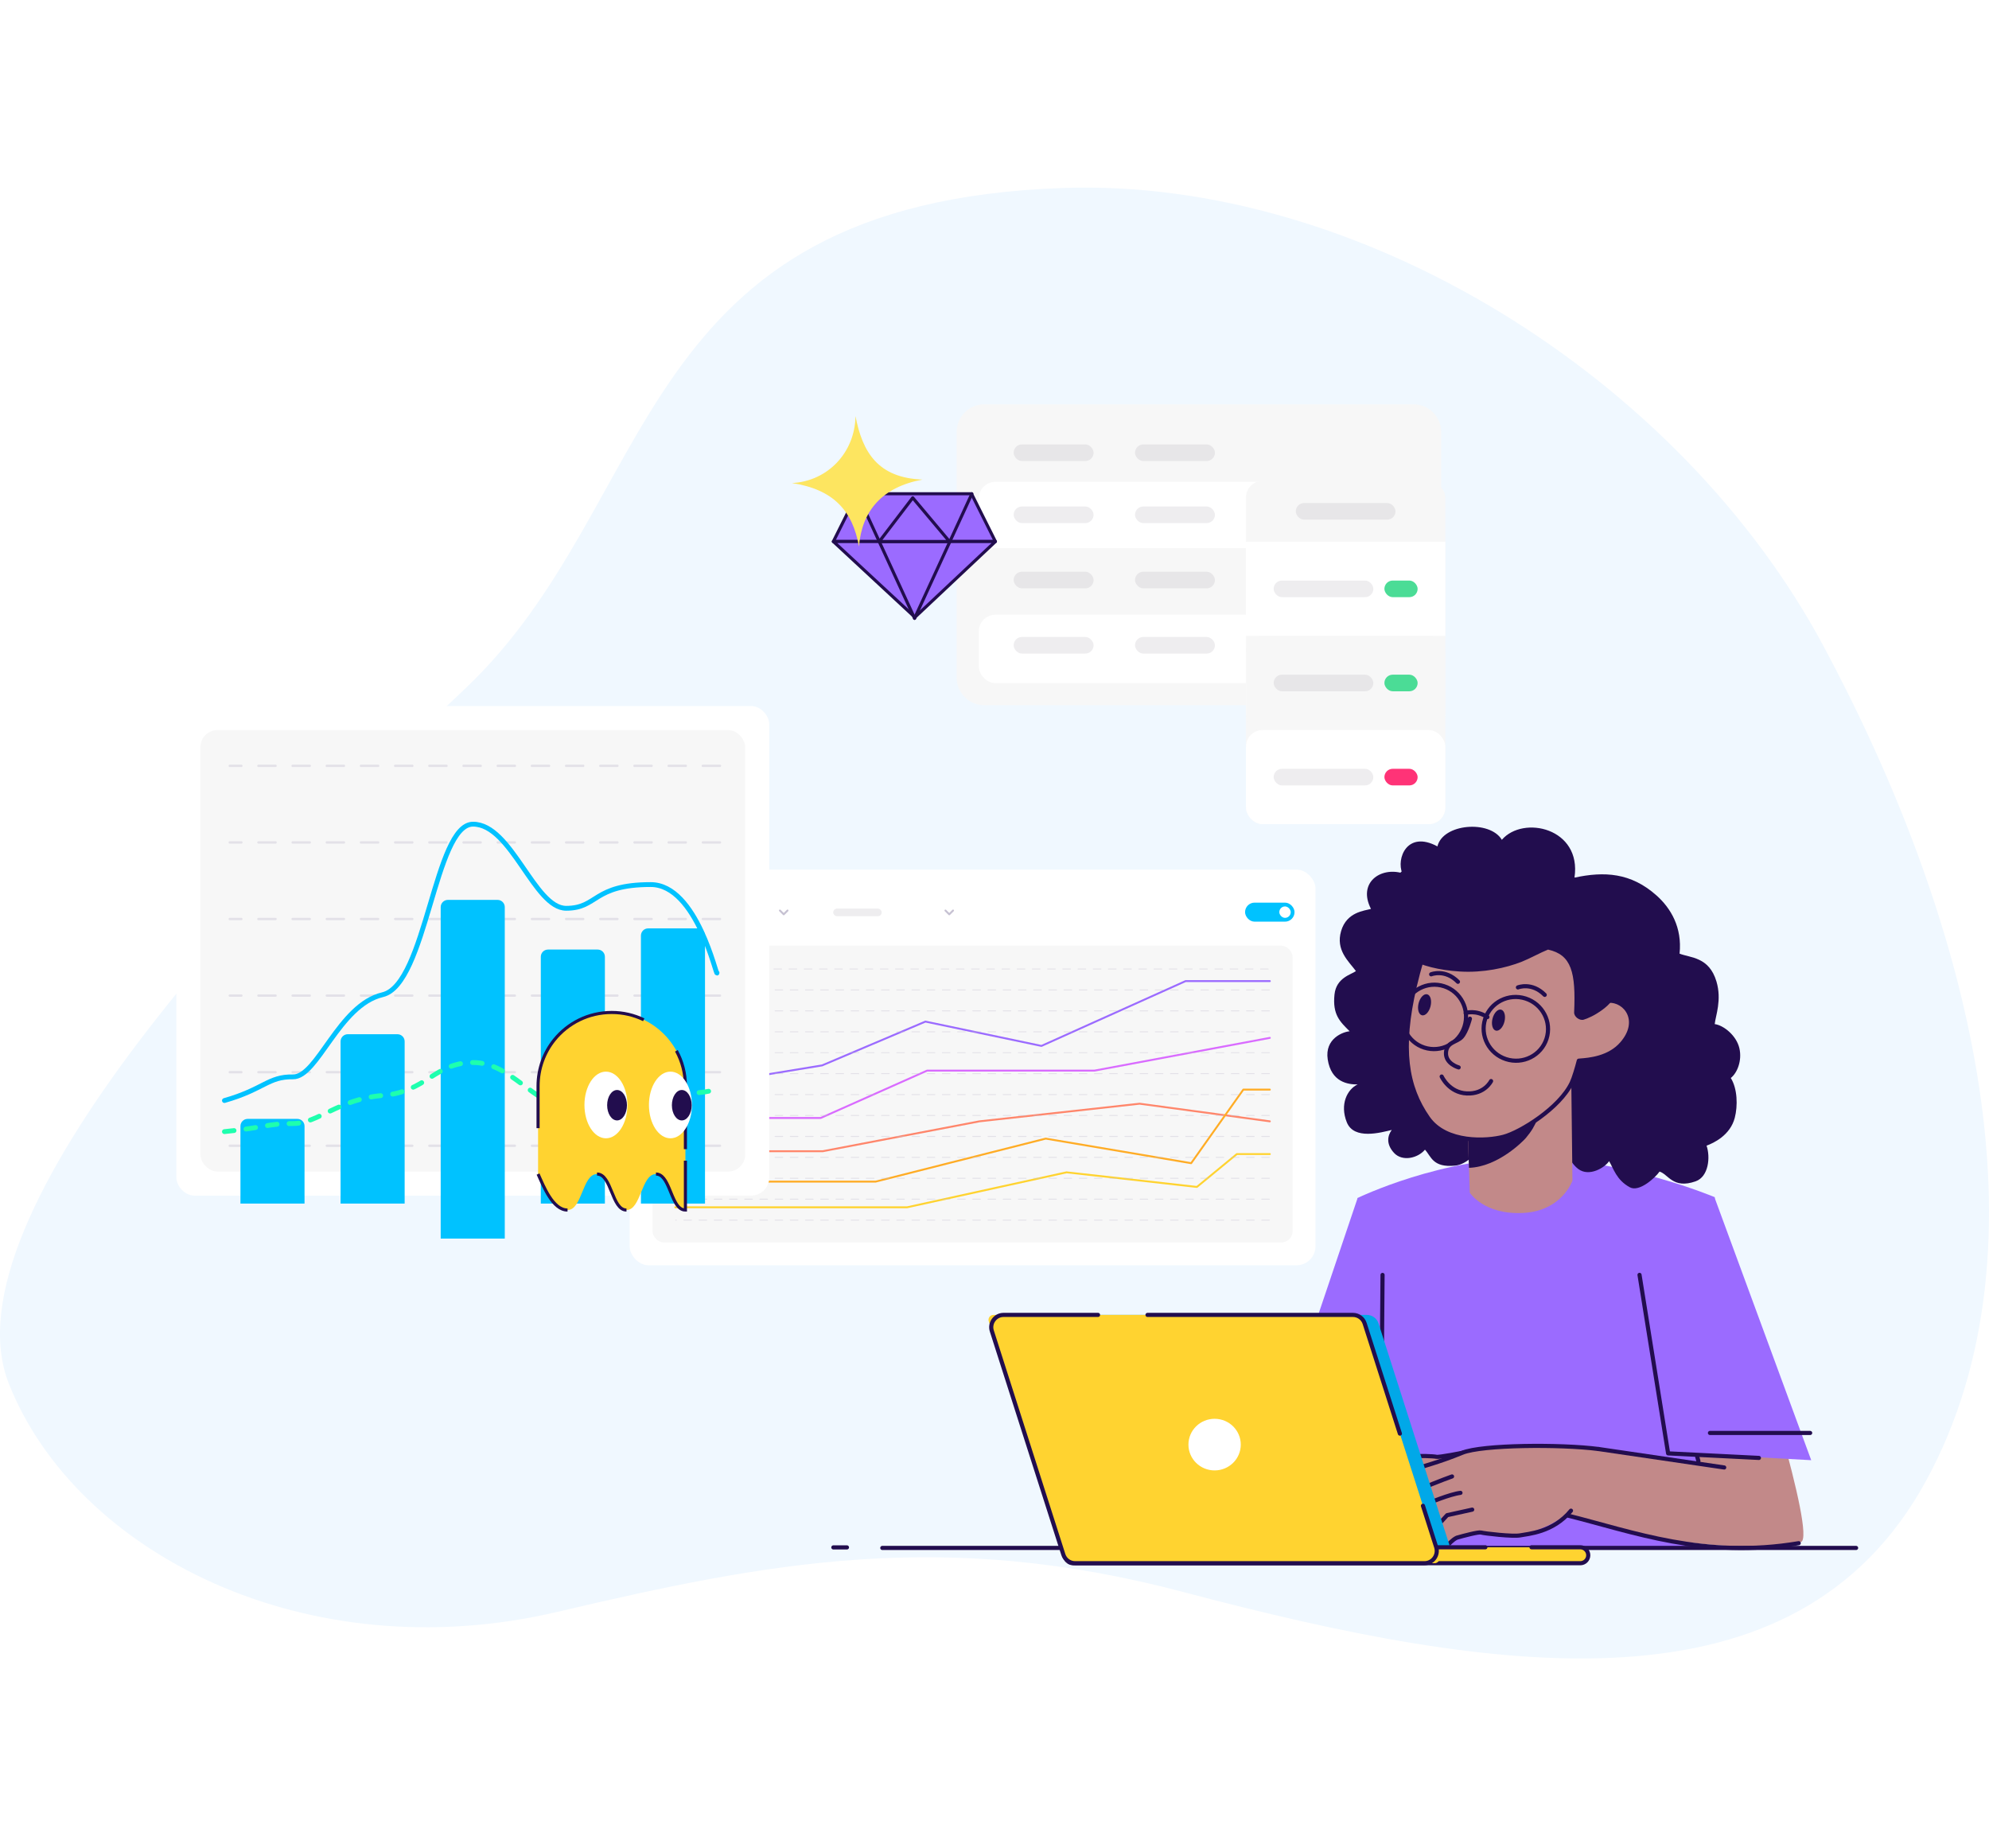<?xml version="1.0" encoding="UTF-8"?> <svg xmlns="http://www.w3.org/2000/svg" width="960" height="892" viewBox="0 0 960 892" fill="none"><path d="M269.015 778.053C147.778 806.55 36.752 749.553 4.331 668.053C-28.089 586.553 129.03 422.553 224.355 332.553C319.68 242.553 303.267 97.905 513.264 90.73C656.281 85.844 810.55 182.221 879.99 311.627C949.429 441.034 992.258 600.29 929.5 715.009C866.743 829.728 723.728 808.845 570.994 768.431C455.31 737.821 370.955 754.091 269.015 778.053Z" fill="#F0F8FF"></path><g filter="url(#filter0_d_121_25287)"><rect x="303.893" y="418.764" width="331.036" height="191" rx="9.183" fill="white"></rect><g filter="url(#filter1_d_121_25287)"><path d="M314.912 433.457C314.912 431.428 316.556 429.783 318.585 429.783H383.782C385.811 429.783 387.455 431.428 387.455 433.457V444.476C387.455 446.504 385.811 448.149 383.782 448.149H318.585C316.556 448.149 314.912 446.504 314.912 444.476V433.457Z" fill="white"></path><rect opacity="0.1" x="322.258" y="437.13" width="23.413" height="3.673" rx="1.837" fill="#514B5F"></rect><path d="M376.433 438.048L378.27 439.884L380.107 438.048" stroke="#C6C1D2" stroke-width="0.918" stroke-linecap="round" stroke-linejoin="round"></path><path d="M394.801 433.457C394.801 431.428 396.446 429.783 398.474 429.783H463.671C465.7 429.783 467.345 431.428 467.345 433.457V444.476C467.345 446.504 465.7 448.149 463.671 448.149H398.474C396.446 448.149 394.801 446.504 394.801 444.476V433.457Z" fill="white"></path><rect opacity="0.1" x="402.147" y="437.13" width="23.413" height="3.673" rx="1.837" fill="#514B5F"></rect><path d="M456.323 438.048L458.159 439.884L459.996 438.048" stroke="#C6C1D2" stroke-width="0.918" stroke-linecap="round" stroke-linejoin="round"></path></g><rect x="601.395" y="435.161" width="22.957" height="8.264" rx="4.132" fill="#00C2FF" stroke="#00C2FF" stroke-width="0.918" stroke-linecap="round"></rect><rect x="617.465" y="436.538" width="5.51" height="5.51" rx="2.755" fill="white"></rect><rect x="314.912" y="455.495" width="308.998" height="143.25" rx="5.51" fill="#F7F7F7"></rect><path d="M325.931 524.878L396.796 513.27L446.663 492.118L502.655 503.869L572.207 472.585H612.889" stroke="#9B6BFF" stroke-width="0.918" stroke-linecap="round" stroke-linejoin="round"></path><path d="M325.931 538.639H396.144L447.479 515.781H528.292L612.89 499.979" stroke="#D96BFF" stroke-width="0.918" stroke-linecap="round" stroke-linejoin="round"></path><path d="M325.931 554.695H397.129L472.711 540.271L550.051 531.759L612.89 540.271" stroke="#FF866B" stroke-width="0.918" stroke-linecap="round" stroke-linejoin="round"></path><path d="M325.931 581.757H437.829L514.77 564.884L577.682 571.935L596.972 556.069H612.89" stroke="#FFD330" stroke-width="0.918" stroke-linecap="round" stroke-linejoin="round"></path><path d="M325.931 569.372H422.617L504.73 548.607L574.924 560.473L600.088 524.955H612.89" stroke="#FFAC25" stroke-width="0.918" stroke-linecap="round" stroke-linejoin="round"></path><g opacity="0.4"><line x1="612.08" y1="466.744" x2="326.161" y2="466.744" stroke="#C6C1D2" stroke-width="0.459" stroke-linecap="round" stroke-linejoin="round" stroke-dasharray="3.67 3.67"></line><line x1="612.661" y1="476.845" x2="326.161" y2="476.845" stroke="#C6C1D2" stroke-width="0.459" stroke-linecap="round" stroke-linejoin="round" stroke-dasharray="3.67 3.67"></line><line x1="612.661" y1="486.946" x2="326.161" y2="486.946" stroke="#C6C1D2" stroke-width="0.459" stroke-linecap="round" stroke-linejoin="round" stroke-dasharray="3.67 3.67"></line><line x1="612.661" y1="497.047" x2="326.161" y2="497.047" stroke="#C6C1D2" stroke-width="0.459" stroke-linecap="round" stroke-linejoin="round" stroke-dasharray="3.67 3.67"></line><line x1="612.661" y1="507.148" x2="326.161" y2="507.148" stroke="#C6C1D2" stroke-width="0.459" stroke-linecap="round" stroke-linejoin="round" stroke-dasharray="3.67 3.67"></line><line x1="612.661" y1="517.249" x2="326.161" y2="517.249" stroke="#C6C1D2" stroke-width="0.459" stroke-linecap="round" stroke-linejoin="round" stroke-dasharray="3.67 3.67"></line><line x1="612.661" y1="527.35" x2="326.161" y2="527.349" stroke="#C6C1D2" stroke-width="0.459" stroke-linecap="round" stroke-linejoin="round" stroke-dasharray="3.67 3.67"></line><line x1="612.661" y1="537.45" x2="326.161" y2="537.45" stroke="#C6C1D2" stroke-width="0.459" stroke-linecap="round" stroke-linejoin="round" stroke-dasharray="3.67 3.67"></line><line x1="612.661" y1="547.551" x2="326.161" y2="547.551" stroke="#C6C1D2" stroke-width="0.459" stroke-linecap="round" stroke-linejoin="round" stroke-dasharray="3.67 3.67"></line><line x1="612.661" y1="557.652" x2="326.161" y2="557.652" stroke="#C6C1D2" stroke-width="0.459" stroke-linecap="round" stroke-linejoin="round" stroke-dasharray="3.67 3.67"></line><line x1="612.661" y1="567.753" x2="326.161" y2="567.753" stroke="#C6C1D2" stroke-width="0.459" stroke-linecap="round" stroke-linejoin="round" stroke-dasharray="3.67 3.67"></line><line x1="612.661" y1="577.854" x2="326.161" y2="577.854" stroke="#C6C1D2" stroke-width="0.459" stroke-linecap="round" stroke-linejoin="round" stroke-dasharray="3.67 3.67"></line><line x1="612.661" y1="587.955" x2="326.161" y2="587.955" stroke="#C6C1D2" stroke-width="0.459" stroke-linecap="round" stroke-linejoin="round" stroke-dasharray="3.67 3.67"></line></g></g><g filter="url(#filter2_d_121_25287)"><path d="M461.732 207.514C461.732 200.134 467.715 194.151 475.095 194.151H682.221C689.602 194.151 695.584 200.134 695.584 207.514V326.073C695.584 333.453 689.602 339.436 682.221 339.436H475.095C467.715 339.436 461.732 333.453 461.732 326.073V207.514Z" fill="#F7F7F7"></path><rect x="472.422" y="204.842" width="212.472" height="26.726" rx="8.018" fill="#F7F7F7"></rect><rect x="472.422" y="231.568" width="212.472" height="32.071" rx="8.018" fill="white"></rect><rect x="472.422" y="263.639" width="212.472" height="32.071" rx="8.018" fill="#F7F7F7"></rect><rect x="472.422" y="295.71" width="212.472" height="33.036" rx="8.018" fill="white"></rect><path d="M491.906 308.245L489.929 308.929L490.121 309.57L491.799 309.068V315.728H492.548V308.245H491.906ZM496.769 315.856C498.597 315.856 499.602 314.295 499.602 311.986C499.602 309.677 498.597 308.116 496.769 308.116C494.941 308.116 493.936 309.677 493.936 311.986C493.936 314.295 494.941 315.856 496.769 315.856ZM496.769 315.129C495.454 315.129 494.684 313.985 494.684 311.986C494.684 309.987 495.454 308.843 496.769 308.843C498.084 308.843 498.853 309.987 498.853 311.986C498.853 313.985 498.084 315.129 496.769 315.129ZM502.968 311.259H501.706L501.867 308.95H505.213V308.245H501.204L500.937 311.986H502.968C503.941 311.986 504.732 312.521 504.732 313.558C504.732 314.595 503.941 315.129 502.968 315.129C502.113 315.129 501.407 314.723 501.193 313.9L500.563 314.263C500.894 315.322 501.888 315.856 502.968 315.856C504.283 315.856 505.48 315.044 505.48 313.558C505.48 312.072 504.283 311.259 502.968 311.259ZM507.624 314.819H506.768L506.341 317.225H506.982L507.624 314.819ZM508.695 315.728H513.452V315.001H509.764L511.902 312.874C512.661 312.115 513.292 311.313 513.292 310.361C513.292 308.897 512.148 308.116 511.036 308.116C510.085 308.116 509.208 308.576 508.727 309.527L509.358 309.902C509.721 309.164 510.309 308.843 511.036 308.843C511.806 308.843 512.544 309.346 512.544 310.361C512.544 311.056 512.02 311.708 511.389 312.339L508.695 315.054V315.728ZM513.889 308.245V308.95H517.706L514.883 315.728H515.664L518.486 308.95V308.245H513.889ZM522.898 311.869C523.475 311.537 523.892 310.96 523.892 310.19C523.892 308.768 522.748 308.116 521.637 308.116C520.525 308.116 519.381 308.768 519.381 310.19C519.381 310.96 519.798 311.537 520.375 311.869C519.637 312.211 519.135 312.863 519.135 313.697C519.135 315.108 520.279 315.856 521.637 315.856C522.994 315.856 524.138 315.108 524.138 313.697C524.138 312.863 523.636 312.211 522.898 311.869ZM521.637 308.843C522.406 308.843 523.144 309.217 523.144 310.19C523.144 311.099 522.406 311.537 521.637 311.537C520.867 311.537 520.129 311.099 520.129 310.19C520.129 309.217 520.867 308.843 521.637 308.843ZM521.637 315.129C520.621 315.129 519.883 314.659 519.883 313.697C519.883 312.735 520.621 312.264 521.637 312.264C522.652 312.264 523.39 312.735 523.39 313.697C523.39 314.659 522.652 315.129 521.637 315.129Z" fill="white"></path><path d="M554.415 310.917C554.212 310.917 554.009 310.939 553.817 310.981L555.656 308.245H554.811L552.363 311.89C552.074 312.296 551.903 312.799 551.903 313.387C551.903 314.851 552.962 315.856 554.415 315.856C555.869 315.856 556.928 314.851 556.928 313.387C556.928 311.922 555.869 310.917 554.415 310.917ZM554.415 315.129C553.357 315.129 552.652 314.434 552.652 313.387C552.652 312.339 553.357 311.644 554.415 311.644C555.474 311.644 556.179 312.339 556.179 313.387C556.179 314.434 555.474 315.129 554.415 315.129ZM558.967 314.819H558.112L557.684 317.225H558.325L558.967 314.819ZM562.655 315.856C564.483 315.856 565.488 314.295 565.488 311.986C565.488 309.677 564.483 308.116 562.655 308.116C560.827 308.116 559.822 309.677 559.822 311.986C559.822 314.295 560.827 315.856 562.655 315.856ZM562.655 315.129C561.34 315.129 560.57 313.985 560.57 311.986C560.57 309.987 561.34 308.843 562.655 308.843C563.97 308.843 564.739 309.987 564.739 311.986C564.739 313.985 563.97 315.129 562.655 315.129ZM568.854 310.917C568.651 310.917 568.448 310.939 568.255 310.981L570.094 308.245H569.249L566.801 311.89C566.513 312.296 566.342 312.799 566.342 313.387C566.342 314.851 567.4 315.856 568.854 315.856C570.308 315.856 571.366 314.851 571.366 313.387C571.366 311.922 570.308 310.917 568.854 310.917ZM568.854 315.129C567.795 315.129 567.09 314.434 567.09 313.387C567.09 312.339 567.795 311.644 568.854 311.644C569.912 311.644 570.618 312.339 570.618 313.387C570.618 314.434 569.912 315.129 568.854 315.129ZM573.504 308.245L571.526 308.929L571.719 309.57L573.397 309.068V315.728H574.146V308.245H573.504Z" fill="white"></path><path d="M616.527 311.259H615.266L615.426 308.95H618.772V308.245H614.763L614.496 311.986H616.527C617.5 311.986 618.291 312.521 618.291 313.558C618.291 314.595 617.5 315.129 616.527 315.129C615.672 315.129 614.966 314.723 614.753 313.9L614.122 314.263C614.453 315.322 615.448 315.856 616.527 315.856C617.842 315.856 619.04 315.044 619.04 313.558C619.04 312.072 617.842 311.259 616.527 311.259ZM620.488 315.835C620.82 315.835 621.076 315.578 621.076 315.247C621.076 314.915 620.82 314.659 620.488 314.659C620.157 314.659 619.9 314.915 619.9 315.247C619.9 315.578 620.157 315.835 620.488 315.835ZM621.936 308.245V308.95H625.753L622.931 315.728H623.711L626.533 308.95V308.245H621.936ZM629.368 310.917C629.165 310.917 628.962 310.939 628.77 310.981L630.608 308.245H629.764L627.316 311.89C627.027 312.296 626.856 312.799 626.856 313.387C626.856 314.851 627.914 315.856 629.368 315.856C630.822 315.856 631.881 314.851 631.881 313.387C631.881 311.922 630.822 310.917 629.368 310.917ZM629.368 315.129C628.31 315.129 627.604 314.434 627.604 313.387C627.604 312.339 628.31 311.644 629.368 311.644C630.427 311.644 631.132 312.339 631.132 313.387C631.132 314.434 630.427 315.129 629.368 315.129ZM634.158 311.323C635.12 311.323 635.793 310.607 635.793 309.72C635.793 308.833 635.098 308.116 634.158 308.116C633.217 308.116 632.522 308.833 632.522 309.72C632.522 310.607 633.217 311.323 634.158 311.323ZM634.158 310.682C633.591 310.682 633.206 310.254 633.206 309.72C633.206 309.185 633.591 308.758 634.158 308.758C634.724 308.758 635.109 309.185 635.109 309.72C635.109 310.254 634.724 310.682 634.158 310.682ZM632.896 314.712L633.345 314.969L638.37 309.335L637.91 309.078L632.896 314.712ZM637.183 315.856C638.124 315.856 638.819 315.14 638.819 314.253C638.819 313.365 638.124 312.649 637.183 312.649C636.242 312.649 635.547 313.365 635.547 314.253C635.547 315.14 636.242 315.856 637.183 315.856ZM637.183 315.215C636.616 315.215 636.232 314.787 636.232 314.253C636.232 313.718 636.616 313.29 637.183 313.29C637.75 313.29 638.134 313.718 638.134 314.253C638.134 314.787 637.75 315.215 637.183 315.215Z" fill="white"></path><rect x="647.478" y="307.551" width="17.372" height="9.354" rx="4.677" fill="#FF3377"></rect></g><g filter="url(#filter3_d_121_25287)"><rect x="601.375" y="182.125" width="96.214" height="165.701" rx="8.018" fill="#F7F7F7"></rect><rect opacity="0.1" x="625.429" y="192.815" width="48.107" height="8.018" rx="4.009" fill="#514B5F"></rect><rect width="96.214" height="45.434" transform="translate(601.375 211.523)" fill="white"></rect><rect opacity="0.1" x="614.738" y="230.231" width="48.107" height="8.018" rx="4.009" fill="#514B5F"></rect><rect x="668.19" y="230.231" width="16.036" height="8.018" rx="4.009" fill="#4BDC96"></rect><rect x="601.375" y="256.957" width="96.214" height="45.434" rx="8.018" fill="#F7F7F7"></rect><rect opacity="0.1" x="614.738" y="275.666" width="48.107" height="8.018" rx="4.009" fill="#514B5F"></rect><rect x="668.19" y="275.666" width="16.036" height="8.018" rx="4.009" fill="#4BDC96"></rect><rect x="601.375" y="302.391" width="96.214" height="45.434" rx="8.018" fill="white"></rect><rect opacity="0.1" x="614.738" y="321.1" width="48.107" height="8.018" rx="4.009" fill="#514B5F"></rect><rect x="668.19" y="321.1" width="16.036" height="8.018" rx="4.009" fill="#FF3377"></rect></g><rect opacity="0.1" x="489.245" y="307.466" width="38.574" height="8.018" rx="4.009" fill="#514B5F"></rect><rect opacity="0.1" x="547.818" y="307.466" width="38.574" height="8.018" rx="4.009" fill="#514B5F"></rect><rect opacity="0.1" x="489.245" y="275.974" width="38.574" height="8.018" rx="4.009" fill="#514B5F"></rect><rect opacity="0.1" x="547.818" y="275.974" width="38.574" height="8.018" rx="4.009" fill="#514B5F"></rect><rect opacity="0.1" x="489.245" y="244.481" width="38.574" height="8.018" rx="4.009" fill="#514B5F"></rect><rect opacity="0.1" x="489.245" y="214.518" width="38.574" height="8.018" rx="4.009" fill="#514B5F"></rect><rect opacity="0.1" x="547.818" y="244.481" width="38.574" height="8.018" rx="4.009" fill="#514B5F"></rect><rect opacity="0.1" x="547.818" y="214.518" width="38.574" height="8.018" rx="4.009" fill="#514B5F"></rect><path d="M655.267 578.259C655.267 578.259 696.134 558.356 740.144 558.973C784.154 559.591 827.641 577.877 827.641 577.877C827.641 577.877 825.22 642.99 821.552 688.185C819.818 709.558 816.632 747.889 816.632 747.889H671.884C671.884 747.889 666.835 723.94 664.551 683.982C662.206 642.957 655.267 578.259 655.267 578.259Z" fill="#9B6BFF"></path><path d="M799.611 432.315C787.133 421.132 774.218 420.574 759.935 423.63C763.508 399.649 735.135 393.407 724.874 405.373C719.098 395.699 696.391 397.509 693.78 408.558C679.001 400.587 673.861 414.65 676.821 421.481C666.225 418.399 655.218 426.114 661.707 438.729C658.557 439.639 650.006 440.169 647.299 449.391C644.592 458.614 650.871 463.952 654.445 468.733C652.231 470.43 644.954 471.875 644.1 480.051C643.076 489.861 646.803 493.188 651.412 497.801C648.334 498.031 639.286 501.266 640.832 511.389C642.506 522.36 650.604 523.52 655.265 523.455C650.218 525.821 646.579 533.109 650.043 541.735C653.507 550.361 666.516 546.673 671.737 545.427C669.712 548.107 668.876 552.221 672.836 556.509C676.795 560.798 684.271 559.131 687.762 554.949C690.773 558.156 691.455 563.697 702.23 562.657C708.402 562.062 713.717 555.729 717.062 550.155C718.318 553.454 722.747 560.914 730.417 564.359C738.087 567.804 748.574 553.443 753.014 548.534C754.588 552.968 757.151 560.901 761.839 564.33C767.109 568.187 774.57 563.592 776.638 560.502C778.757 563.891 780.059 569.538 786.667 573.119C791.208 575.58 798.934 568.476 800.988 565.522C805.219 566.79 807.478 574.068 818.388 570.23C824.73 567.999 825.581 558.445 823.675 553.012C827.155 551.722 835.106 548.006 837.297 539.556C838.786 533.811 838.617 525.507 835.374 520.347C838.378 518.043 840.957 512.004 839.499 505.901C838.041 499.798 831.917 494.916 827.615 494.33C828.041 490.242 831.118 482.711 828.452 473.755C824.898 461.813 815.82 462.382 810.653 460.327C811.975 447.655 806.395 438.395 799.611 432.315Z" fill="#220D4E"></path><path d="M708.241 540.101L709.408 575.726C709.408 575.726 716.252 586.455 735.131 585.492C754.01 584.529 758.949 569.872 758.949 569.872L757.939 482.862L708.241 540.101Z" fill="#C28989"></path><path d="M746.804 526.905C742.274 538.997 742.104 542.596 736.52 549.242C735.205 550.807 722.994 563.255 709.015 563.714L708.414 545.392C711.32 545.998 716.948 549.054 722.459 546.935C726.868 545.24 739.188 535.775 746.804 526.905Z" fill="#220D4E"></path><path d="M768.529 486.124C769.017 483.137 770.061 478.521 770.839 473.762C774.594 450.806 759.028 429.153 736.073 425.398C717.237 422.318 699.278 432.244 691.364 448.588C687.292 458.823 684.614 468.339 682.794 476.136C675.823 505.994 678.678 524.597 689.282 539.694C697.919 551.992 717.629 550.872 725.731 548.717C733.832 546.562 752.784 534.866 758.573 522.698C759.631 520.497 761.152 515.379 762.023 511.987C762.18 511.975 762.345 511.962 762.519 511.949C766.936 511.61 776.672 510.863 782.85 503.721C792.305 492.804 784.726 482.633 776.393 483.069C772.481 483.281 770.593 485.187 768.529 486.124Z" fill="#C28989" stroke="#220D4E" stroke-width="2" stroke-miterlimit="10" stroke-linecap="round" stroke-linejoin="round"></path><path d="M784.564 463.816C787.329 451.504 779.607 440.728 769.611 439.093C766.455 422.56 747.027 414.008 730.64 411.999C713.452 409.892 681.327 405.596 669.035 430.811C666.002 437.033 666.382 445.157 667.796 449.419C671.454 460.446 684.497 467.675 704.566 468.946C715.755 469.655 726.859 467.254 734.529 464.21C738.395 462.676 743.568 459.798 747.161 458.37C758.496 460.842 760.619 469.367 759.764 488.668C759.67 490.787 762.428 492.837 764.444 492.176C766.654 491.451 769.522 490.24 773.3 487.503C780.921 481.98 781.799 476.128 784.564 463.816Z" fill="#220D4E"></path><path d="M690.452 485.731C689.753 488.527 687.895 490.473 686.303 490.077C684.71 489.68 683.986 487.091 684.686 484.294C685.385 481.497 687.243 479.552 688.835 479.948C690.427 480.345 691.151 482.934 690.452 485.731Z" fill="#220D4E"></path><path d="M726.131 493.14C725.431 495.936 723.574 497.882 721.981 497.486C720.389 497.089 719.665 494.5 720.364 491.703C721.064 488.906 722.921 486.961 724.514 487.357C726.106 487.754 726.83 490.343 726.131 493.14Z" fill="#220D4E"></path><path d="M695.834 519.643C695.834 519.643 699.351 527.406 707.954 527.808C716.557 528.209 719.674 521.834 719.674 521.834" stroke="#220D4E" stroke-width="2" stroke-miterlimit="10" stroke-linecap="round" stroke-linejoin="round"></path><path d="M690.752 470.301C690.752 470.301 697.415 467.586 703.686 473.902" stroke="#220D4E" stroke-width="2" stroke-miterlimit="10" stroke-linecap="round" stroke-linejoin="round"></path><path d="M732.635 476.622C732.635 476.622 739.298 473.908 745.569 480.223" stroke="#220D4E" stroke-width="2" stroke-miterlimit="10" stroke-linecap="round" stroke-linejoin="round"></path><path d="M707.371 488.982C707.371 488.982 712.131 487.265 717.906 490.941M706.831 495.588C704.187 503.765 695.495 508.277 687.418 505.665C679.34 503.054 674.935 494.307 677.579 486.13C680.223 477.953 688.914 473.441 696.992 476.052C705.069 478.664 709.474 487.41 706.831 495.588ZM746.432 501.412C743.82 509.49 735.074 513.895 726.897 511.251C718.719 508.607 714.207 499.915 716.819 491.838C719.431 483.76 728.177 479.355 736.354 481.999C744.532 484.643 749.043 493.334 746.432 501.412Z" stroke="#220D4E" stroke-width="2" stroke-miterlimit="10" stroke-linecap="round" stroke-linejoin="round"></path><path d="M704.03 515.246C704.03 515.246 697.649 513.488 697.91 508.165C698.17 502.843 703.182 503.179 705.547 500.52" fill="#C28989"></path><path d="M704.03 515.246C704.03 515.246 697.649 513.488 697.91 508.165C698.17 502.843 703.182 503.179 705.547 500.52C707.912 497.861 709.459 491.724 709.459 491.724" stroke="#220D4E" stroke-width="2" stroke-miterlimit="10" stroke-linecap="round" stroke-linejoin="round"></path><path d="M611.458 752.405L619.075 688.802C619.075 688.802 660.8 711.158 664.96 714.078C669.121 716.997 659.2 725.743 659.2 732.564C659.2 739.385 611.458 752.405 611.458 752.405Z" fill="#C28989"></path><path d="M869.252 744.35C876.836 741.433 845.104 642.273 845.104 642.273C845.104 642.273 812.725 654.347 806.688 658.737L820.408 705.934L762.155 698.659L751.192 729.201C751.192 729.201 769.986 735.466 798.961 741.73C827.937 747.995 861.668 747.267 869.252 744.35Z" fill="#C28989"></path><path d="M771.553 699.443L832.2 708.355" stroke="#220D4E" stroke-width="2" stroke-linecap="round" stroke-linejoin="round"></path><path d="M817.951 698.587L819.74 705.269" stroke="#220D4E" stroke-width="2" stroke-linecap="round" stroke-linejoin="round"></path><path d="M693.343 703.207C694.546 703.487 704.548 701.573 709.942 700.444L696.701 712.966C691.558 714.387 686.183 713.178 682.934 712.583C677.321 711.556 676.657 704.568 681.941 703.108C683.953 702.552 691.839 702.859 693.343 703.207Z" fill="#C28989" stroke="#220D4E" stroke-width="2" stroke-linecap="round" stroke-linejoin="round"></path><path d="M767.637 698.659C753.693 698.659 715.315 697.34 705.793 701.249C693.891 706.135 687.292 707.463 682.754 709.288C678.216 711.113 661.532 715.688 664.368 723.355C665.833 727.314 672.718 725.169 677.06 723.55C673.668 725.873 670.084 728.587 669.08 730.131C667.144 733.108 667.358 738.197 673.078 738.477C675.424 738.592 677.709 737.594 679.883 736.19C677.749 738.827 675.993 741.243 675.864 741.935C675.56 743.562 675.548 747.238 679.858 748.008C684.049 748.757 684.724 745.361 686.192 744.698C686.406 745.622 684.831 748.967 691.712 749.688C696.498 750.19 698.984 744.213 703.133 742.25C706.538 741.27 713.639 739.399 714.811 739.752C716.274 740.192 730.272 741.83 733.802 741.113C737.332 740.396 746.515 737.208 751.002 734.324C752.617 733.285 755.108 732.333 758.24 729.718C762.156 725.285 766.756 721.369 769.987 712.755C771.946 707.53 770.425 699.382 767.637 698.659Z" fill="#C28989"></path><path d="M771.553 699.442C753.541 697.093 715.315 697.34 705.793 701.249C693.891 706.135 687.292 707.463 682.754 709.288C678.216 711.113 661.532 715.688 664.368 723.355C665.799 727.222 672.401 725.266 676.754 723.663M700.834 712.686C697.151 713.91 685.047 718.857 683.797 719.34C682.547 719.823 671.017 727.154 669.08 730.131C667.144 733.108 667.358 738.197 673.078 738.477C675.341 738.588 677.546 737.664 679.649 736.339M704.905 720.603C699.942 721.196 689.347 725.509 687.694 726.435C685.628 727.593 676.168 740.308 675.864 741.935C675.56 743.562 675.548 747.238 679.858 748.008C684.05 748.757 684.724 745.361 686.192 744.698C686.406 745.622 684.831 748.967 691.712 749.688C696.498 750.19 698.984 744.213 703.133 742.25C706.538 741.27 713.639 739.399 714.811 739.752C716.275 740.192 730.272 741.83 733.802 741.113C737.332 740.396 749.626 739.752 758.24 729.201" stroke="#220D4E" stroke-width="2" stroke-linecap="round" stroke-linejoin="round"></path><path d="M686.355 744.563L698.47 731.371L710.561 728.701" stroke="#220D4E" stroke-width="2" stroke-linecap="round" stroke-linejoin="round"></path><path d="M868.154 744.899C822.604 752.582 787.998 739.381 756.673 731.55" stroke="#220D4E" stroke-width="2" stroke-miterlimit="10" stroke-linecap="round" stroke-linejoin="round"></path><path d="M799.95 675.521L804.494 700.995L874.191 704.837L827.543 578.064L787.481 591.235L799.95 675.521Z" fill="#9B6BFF"></path><path d="M873.682 691.692L825.32 691.692" stroke="#220D4E" stroke-width="2" stroke-linecap="round" stroke-linejoin="round"></path><path d="M791.323 615.382L805.125 701.544L848.947 703.739" stroke="#220D4E" stroke-width="2" stroke-linecap="round" stroke-linejoin="round"></path><path d="M612.699 704.504L666.942 716.447L710.28 582.792L655.267 578.259L612.699 704.504Z" fill="#9B6BFF"></path><path d="M614.687 693.242L651.82 699.498" stroke="#220D4E" stroke-width="2" stroke-linecap="round" stroke-linejoin="round"></path><path d="M667.294 615.406L666.512 711.203" stroke="#220D4E" stroke-width="2" stroke-linecap="round" stroke-linejoin="round"></path><path d="M425.852 747.19L895.852 747.19" stroke="#220D4E" stroke-width="2" stroke-linecap="round" stroke-linejoin="round"></path><path d="M402.225 746.932H408.782" stroke="#220D4E" stroke-width="2" stroke-linecap="round" stroke-linejoin="round"></path><path d="M485.42 642.479C484.191 638.633 487.06 634.704 491.097 634.704H659.693C662.285 634.704 664.58 636.379 665.37 638.848L699.889 746.796C701.118 750.641 698.249 754.571 694.212 754.571H525.616C523.024 754.571 520.729 752.895 519.939 750.426L485.42 642.479Z" fill="#01A8E8"></path><rect x="514.078" y="746.869" width="252.501" height="7.702" rx="3.851" fill="#FFD330"></rect><path d="M716.915 746.869H517.929C515.802 746.869 514.078 748.593 514.078 750.72V750.72C514.078 752.847 515.802 754.571 517.929 754.571H762.728C764.854 754.571 766.579 752.847 766.579 750.72V750.72C766.579 748.593 764.854 746.869 762.728 746.869H739.193" stroke="#220D4E" stroke-width="2" stroke-linecap="round" stroke-linejoin="round"></path><path d="M477.221 637.815C476.729 636.276 477.877 634.705 479.492 634.705H655.596C656.633 634.705 657.551 635.375 657.867 636.362L694.673 751.462C695.164 753 694.017 754.572 692.402 754.572H516.297C515.26 754.572 514.342 753.902 514.027 752.914L477.221 637.815Z" fill="#FFD330"></path><path d="M686.803 726.851L693.181 746.797C694.41 750.642 691.541 754.572 687.504 754.572H518.908C516.316 754.572 514.021 752.896 513.231 750.427L478.713 642.479C477.483 638.634 480.352 634.705 484.389 634.705H529.968M675.661 692.007L658.662 638.849C657.873 636.38 655.578 634.705 652.986 634.705H553.853" stroke="#220D4E" stroke-width="2" stroke-linecap="round" stroke-linejoin="round"></path><ellipse cx="586.236" cy="697.314" rx="12.632" ry="12.461" fill="white"></ellipse><g filter="url(#filter4_d_121_25287)"><rect x="85.128" y="290.818" width="286.143" height="236.302" rx="8.698" fill="white"></rect><rect x="96.726" y="302.415" width="262.947" height="213.107" rx="8.251" fill="#F7F7F7"></rect><g opacity="0.4"><line x1="347.493" y1="319.67" x2="110.906" y2="319.67" stroke="#C6C1D2" stroke-width="1.165" stroke-linecap="round" stroke-linejoin="round" stroke-dasharray="8.25 8.25"></line><line x1="347.493" y1="356.637" x2="110.906" y2="356.637" stroke="#C6C1D2" stroke-width="1.165" stroke-linecap="round" stroke-linejoin="round" stroke-dasharray="8.25 8.25"></line><line x1="347.493" y1="393.605" x2="110.906" y2="393.605" stroke="#C6C1D2" stroke-width="1.165" stroke-linecap="round" stroke-linejoin="round" stroke-dasharray="8.25 8.25"></line><line x1="347.493" y1="430.572" x2="110.906" y2="430.572" stroke="#C6C1D2" stroke-width="1.165" stroke-linecap="round" stroke-linejoin="round" stroke-dasharray="8.25 8.25"></line><line x1="347.493" y1="467.54" x2="110.906" y2="467.54" stroke="#C6C1D2" stroke-width="1.165" stroke-linecap="round" stroke-linejoin="round" stroke-dasharray="8.25 8.25"></line><line x1="347.493" y1="503.057" x2="110.906" y2="503.057" stroke="#C6C1D2" stroke-width="1.165" stroke-linecap="round" stroke-linejoin="round" stroke-dasharray="8.25 8.25"></line></g><g filter="url(#filter5_i_121_25287)"><path d="M116.055 466.531C116.055 464.612 117.611 463.056 119.53 463.056H143.506C145.426 463.056 146.982 464.612 146.982 466.531V503.924H116.055V466.531Z" fill="#00C2FF"></path></g><g filter="url(#filter6_i_121_25287)"><path d="M164.378 425.662C164.378 423.743 165.934 422.187 167.854 422.187H191.829C193.749 422.187 195.305 423.743 195.305 425.662V503.924H164.378V425.662Z" fill="#00C2FF"></path></g><g filter="url(#filter7_i_121_25287)"><path d="M261.024 384.794C261.024 382.874 262.58 381.318 264.5 381.318H288.475C290.395 381.318 291.951 382.874 291.951 384.794V503.925H261.024V384.794Z" fill="#00C2FF"></path></g><g filter="url(#filter8_i_121_25287)"><path d="M309.347 374.577C309.347 372.657 310.903 371.101 312.823 371.101H336.799C338.718 371.101 340.274 372.657 340.274 374.577V503.925H309.347V374.577Z" fill="#00C2FF"></path></g><g filter="url(#filter9_i_121_25287)"><path d="M212.703 343.925C212.703 342.005 214.259 340.449 216.179 340.449H240.155C242.074 340.449 243.63 342.005 243.63 343.925V503.924H212.703V343.925Z" fill="#00C2FF"></path></g><path d="M108.323 481.23C127.269 475.841 129.498 469.59 141.386 469.806C153.273 470.021 163.489 435.1 184.664 430.142C205.839 425.184 209.739 347.826 228.314 347.826C246.888 347.826 257.847 388.432 273.264 388.432C288.68 388.432 286.02 376.979 314.068 376.979C336.505 376.979 345.951 422.526 346.075 419.58" stroke="#00C2FF" stroke-width="2.33" stroke-linecap="round" stroke-linejoin="round"></path><path d="M108.323 496.236C127.269 494.396 129.498 492.261 141.386 492.334C153.273 492.408 163.489 480.481 184.664 478.788C205.839 477.094 209.739 462.885 228.314 462.885C246.888 462.885 257.847 483.72 273.264 483.72C288.68 483.72 289.609 478.199 317.656 478.199C340.094 478.199 345.951 476.186 346.075 475.18" stroke="#1EFFAE" stroke-width="2.33" stroke-linecap="round" stroke-linejoin="round" stroke-dasharray="4.66 5.83"></path></g><path d="M259.7 564.847V524.275C259.7 504.573 275.556 488.717 295.259 488.717C314.845 488.717 330.817 504.573 330.817 524.275V564.847V584.084C323.705 584.084 323.705 566.712 316.594 566.712C309.482 566.712 309.482 584.084 302.37 584.084C295.259 584.084 295.259 566.712 288.147 566.712C281.035 566.712 281.035 584.084 273.924 584.084C266.812 584.084 262.382 572.658 259.7 566.712V564.847Z" fill="#FFD330"></path><path d="M316.594 566.712C319.645 566.712 321.387 569.91 322.943 573.561C325.014 578.42 326.757 584.084 330.817 584.084V560.262M302.37 584.084C298.815 584.084 297.037 579.741 295.259 575.398C293.481 571.055 291.703 566.712 288.147 566.712M273.924 584.084C266.812 584.084 262.382 572.658 259.7 566.712M330.817 554.704V544.561V524.275C330.817 518.085 329.241 512.275 326.471 507.216M310.711 492.241C306.034 489.982 300.791 488.717 295.259 488.717C284.026 488.717 274.044 493.87 267.537 501.951C262.631 508.046 259.7 515.805 259.7 524.275V544.561" stroke="#220D4E" stroke-width="1.5"></path><path d="M292.46 549.459C298.19 549.459 302.836 542.255 302.836 533.37C302.836 524.484 298.19 517.281 292.46 517.281C286.729 517.281 282.084 524.484 282.084 533.37C282.084 542.255 286.729 549.459 292.46 549.459Z" fill="white"></path><path d="M323.589 549.459C329.319 549.459 333.965 542.255 333.965 533.37C333.965 524.484 329.319 517.281 323.589 517.281C317.858 517.281 313.213 524.484 313.213 533.37C313.213 542.255 317.858 549.459 323.589 549.459Z" fill="white"></path><path d="M297.822 540.83C300.462 540.83 302.602 537.542 302.602 533.485C302.602 529.429 300.462 526.141 297.822 526.141C295.182 526.141 293.042 529.429 293.042 533.485C293.042 537.542 295.182 540.83 297.822 540.83Z" fill="#220D4E"></path><path d="M329.068 540.83C331.708 540.83 333.848 537.542 333.848 533.485C333.848 529.429 331.708 526.141 329.068 526.141C326.428 526.141 324.288 529.429 324.288 533.485C324.288 537.542 326.428 540.83 329.068 540.83Z" fill="#220D4E"></path><path d="M480.436 261.393H402.221L413.749 238.337H468.908L480.436 261.393Z" fill="#9B6BFF" stroke="#220D4E" stroke-width="1.5" stroke-miterlimit="10" stroke-linecap="round" stroke-linejoin="round"></path><path d="M480.44 261.395H402.225L441.599 297.931L480.44 261.395Z" fill="#9B6BFF" stroke="#220D4E" stroke-width="1.5" stroke-miterlimit="10" stroke-linecap="round" stroke-linejoin="round"></path><path d="M413.752 238.344L441.42 298.469" stroke="#220D4E" stroke-width="1.5" stroke-miterlimit="10" stroke-linecap="round" stroke-linejoin="round"></path><path d="M469.086 238.342L441.418 298.466" stroke="#220D4E" stroke-width="1.5" stroke-miterlimit="10" stroke-linecap="round" stroke-linejoin="round"></path><path d="M424.398 261.396L440.537 240.29L458.273 261.396H424.398Z" fill="#9B6BFF" stroke="#220D4E" stroke-width="1.5" stroke-miterlimit="10" stroke-linecap="round" stroke-linejoin="round"></path><path d="M414.588 263.834C411.522 246.551 402.323 236.236 382.251 233.17C399.256 232.333 412.637 218.674 412.916 200.833C416.261 218.395 423.788 230.661 445.253 231.497C425.739 235.121 415.982 246.551 414.588 263.834Z" fill="#FDE560"></path><defs><filter id="filter0_d_121_25287" x="300.893" y="416.764" width="337.036" height="197" filterUnits="userSpaceOnUse" color-interpolation-filters="sRGB"><feFlood flood-opacity="0" result="BackgroundImageFix"></feFlood><feColorMatrix in="SourceAlpha" type="matrix" values="0 0 0 0 0 0 0 0 0 0 0 0 0 0 0 0 0 0 127 0" result="hardAlpha"></feColorMatrix><feOffset dy="1"></feOffset><feGaussianBlur stdDeviation="1.5"></feGaussianBlur><feColorMatrix type="matrix" values="0 0 0 0 0 0 0 0 0 0.202 0 0 0 0 0.388 0 0 0 0.15 0"></feColorMatrix><feBlend mode="normal" in2="BackgroundImageFix" result="effect1_dropShadow_121_25287"></feBlend><feBlend mode="normal" in="SourceGraphic" in2="effect1_dropShadow_121_25287" result="shape"></feBlend></filter><filter id="filter1_d_121_25287" x="313.534" y="428.865" width="155.187" height="28.466" filterUnits="userSpaceOnUse" color-interpolation-filters="sRGB"><feFlood flood-opacity="0" result="BackgroundImageFix"></feFlood><feColorMatrix in="SourceAlpha" type="matrix" values="0 0 0 0 0 0 0 0 0 0 0 0 0 0 0 0 0 0 127 0" result="hardAlpha"></feColorMatrix><feOffset dy="0.459"></feOffset><feGaussianBlur stdDeviation="0.689"></feGaussianBlur><feColorMatrix type="matrix" values="0 0 0 0 0 0 0 0 0 0.202 0 0 0 0 0.388 0 0 0 0.15 0"></feColorMatrix><feBlend mode="normal" in2="BackgroundImageFix" result="effect1_dropShadow_121_25287"></feBlend><feBlend mode="normal" in="SourceGraphic" in2="effect1_dropShadow_121_25287" result="shape"></feBlend></filter><filter id="filter2_d_121_25287" x="458.732" y="192.151" width="239.853" height="151.285" filterUnits="userSpaceOnUse" color-interpolation-filters="sRGB"><feFlood flood-opacity="0" result="BackgroundImageFix"></feFlood><feColorMatrix in="SourceAlpha" type="matrix" values="0 0 0 0 0 0 0 0 0 0 0 0 0 0 0 0 0 0 127 0" result="hardAlpha"></feColorMatrix><feOffset dy="1"></feOffset><feGaussianBlur stdDeviation="1.5"></feGaussianBlur><feColorMatrix type="matrix" values="0 0 0 0 0 0 0 0 0 0.202 0 0 0 0 0.388 0 0 0 0.15 0"></feColorMatrix><feBlend mode="normal" in2="BackgroundImageFix" result="effect1_dropShadow_121_25287"></feBlend><feBlend mode="normal" in="SourceGraphic" in2="effect1_dropShadow_121_25287" result="shape"></feBlend></filter><filter id="filter3_d_121_25287" x="527.375" y="158.125" width="244.214" height="313.701" filterUnits="userSpaceOnUse" color-interpolation-filters="sRGB"><feFlood flood-opacity="0" result="BackgroundImageFix"></feFlood><feColorMatrix in="SourceAlpha" type="matrix" values="0 0 0 0 0 0 0 0 0 0 0 0 0 0 0 0 0 0 127 0" result="hardAlpha"></feColorMatrix><feMorphology radius="16" operator="erode" in="SourceAlpha" result="effect1_dropShadow_121_25287"></feMorphology><feOffset dy="50"></feOffset><feGaussianBlur stdDeviation="45"></feGaussianBlur><feColorMatrix type="matrix" values="0 0 0 0 0.097 0 0 0 0 0.08 0 0 0 0 0.2 0 0 0 0.1 0"></feColorMatrix><feBlend mode="normal" in2="BackgroundImageFix" result="effect1_dropShadow_121_25287"></feBlend><feBlend mode="normal" in="SourceGraphic" in2="effect1_dropShadow_121_25287" result="shape"></feBlend></filter><filter id="filter4_d_121_25287" x="11.128" y="266.818" width="434.143" height="384.302" filterUnits="userSpaceOnUse" color-interpolation-filters="sRGB"><feFlood flood-opacity="0" result="BackgroundImageFix"></feFlood><feColorMatrix in="SourceAlpha" type="matrix" values="0 0 0 0 0 0 0 0 0 0 0 0 0 0 0 0 0 0 127 0" result="hardAlpha"></feColorMatrix><feMorphology radius="16" operator="erode" in="SourceAlpha" result="effect1_dropShadow_121_25287"></feMorphology><feOffset dy="50"></feOffset><feGaussianBlur stdDeviation="45"></feGaussianBlur><feColorMatrix type="matrix" values="0 0 0 0 0.097 0 0 0 0 0.08 0 0 0 0 0.2 0 0 0 0.1 0"></feColorMatrix><feBlend mode="normal" in2="BackgroundImageFix" result="effect1_dropShadow_121_25287"></feBlend><feBlend mode="normal" in="SourceGraphic" in2="effect1_dropShadow_121_25287" result="shape"></feBlend></filter><filter id="filter5_i_121_25287" x="116.055" y="463.056" width="30.927" height="40.869" filterUnits="userSpaceOnUse" color-interpolation-filters="sRGB"><feFlood flood-opacity="0" result="BackgroundImageFix"></feFlood><feBlend mode="normal" in="SourceGraphic" in2="BackgroundImageFix" result="shape"></feBlend><feColorMatrix in="SourceAlpha" type="matrix" values="0 0 0 0 0 0 0 0 0 0 0 0 0 0 0 0 0 0 127 0" result="hardAlpha"></feColorMatrix><feOffset dy="27.035"></feOffset><feComposite in2="hardAlpha" operator="arithmetic" k2="-1" k3="1"></feComposite><feColorMatrix type="matrix" values="0 0 0 0 0.117 0 0 0 0 1 0 0 0 0 0.682 0 0 0 1 0"></feColorMatrix><feBlend mode="normal" in2="shape" result="effect1_innerShadow_121_25287"></feBlend></filter><filter id="filter6_i_121_25287" x="164.378" y="422.187" width="30.927" height="81.737" filterUnits="userSpaceOnUse" color-interpolation-filters="sRGB"><feFlood flood-opacity="0" result="BackgroundImageFix"></feFlood><feBlend mode="normal" in="SourceGraphic" in2="BackgroundImageFix" result="shape"></feBlend><feColorMatrix in="SourceAlpha" type="matrix" values="0 0 0 0 0 0 0 0 0 0 0 0 0 0 0 0 0 0 127 0" result="hardAlpha"></feColorMatrix><feOffset dy="27.035"></feOffset><feComposite in2="hardAlpha" operator="arithmetic" k2="-1" k3="1"></feComposite><feColorMatrix type="matrix" values="0 0 0 0 0.117 0 0 0 0 1 0 0 0 0 0.682 0 0 0 1 0"></feColorMatrix><feBlend mode="normal" in2="shape" result="effect1_innerShadow_121_25287"></feBlend></filter><filter id="filter7_i_121_25287" x="261.024" y="381.318" width="30.927" height="122.606" filterUnits="userSpaceOnUse" color-interpolation-filters="sRGB"><feFlood flood-opacity="0" result="BackgroundImageFix"></feFlood><feBlend mode="normal" in="SourceGraphic" in2="BackgroundImageFix" result="shape"></feBlend><feColorMatrix in="SourceAlpha" type="matrix" values="0 0 0 0 0 0 0 0 0 0 0 0 0 0 0 0 0 0 127 0" result="hardAlpha"></feColorMatrix><feOffset dy="27.035"></feOffset><feComposite in2="hardAlpha" operator="arithmetic" k2="-1" k3="1"></feComposite><feColorMatrix type="matrix" values="0 0 0 0 0.117 0 0 0 0 1 0 0 0 0 0.682 0 0 0 1 0"></feColorMatrix><feBlend mode="normal" in2="shape" result="effect1_innerShadow_121_25287"></feBlend></filter><filter id="filter8_i_121_25287" x="309.347" y="371.101" width="30.927" height="132.823" filterUnits="userSpaceOnUse" color-interpolation-filters="sRGB"><feFlood flood-opacity="0" result="BackgroundImageFix"></feFlood><feBlend mode="normal" in="SourceGraphic" in2="BackgroundImageFix" result="shape"></feBlend><feColorMatrix in="SourceAlpha" type="matrix" values="0 0 0 0 0 0 0 0 0 0 0 0 0 0 0 0 0 0 127 0" result="hardAlpha"></feColorMatrix><feOffset dy="27.035"></feOffset><feComposite in2="hardAlpha" operator="arithmetic" k2="-1" k3="1"></feComposite><feColorMatrix type="matrix" values="0 0 0 0 0.117 0 0 0 0 1 0 0 0 0 0.682 0 0 0 1 0"></feColorMatrix><feBlend mode="normal" in2="shape" result="effect1_innerShadow_121_25287"></feBlend></filter><filter id="filter9_i_121_25287" x="212.703" y="340.449" width="30.927" height="163.475" filterUnits="userSpaceOnUse" color-interpolation-filters="sRGB"><feFlood flood-opacity="0" result="BackgroundImageFix"></feFlood><feBlend mode="normal" in="SourceGraphic" in2="BackgroundImageFix" result="shape"></feBlend><feColorMatrix in="SourceAlpha" type="matrix" values="0 0 0 0 0 0 0 0 0 0 0 0 0 0 0 0 0 0 127 0" result="hardAlpha"></feColorMatrix><feOffset dy="43.932"></feOffset><feComposite in2="hardAlpha" operator="arithmetic" k2="-1" k3="1"></feComposite><feColorMatrix type="matrix" values="0 0 0 0 0.117 0 0 0 0 1 0 0 0 0 0.682 0 0 0 1 0"></feColorMatrix><feBlend mode="normal" in2="shape" result="effect1_innerShadow_121_25287"></feBlend></filter></defs></svg> 
